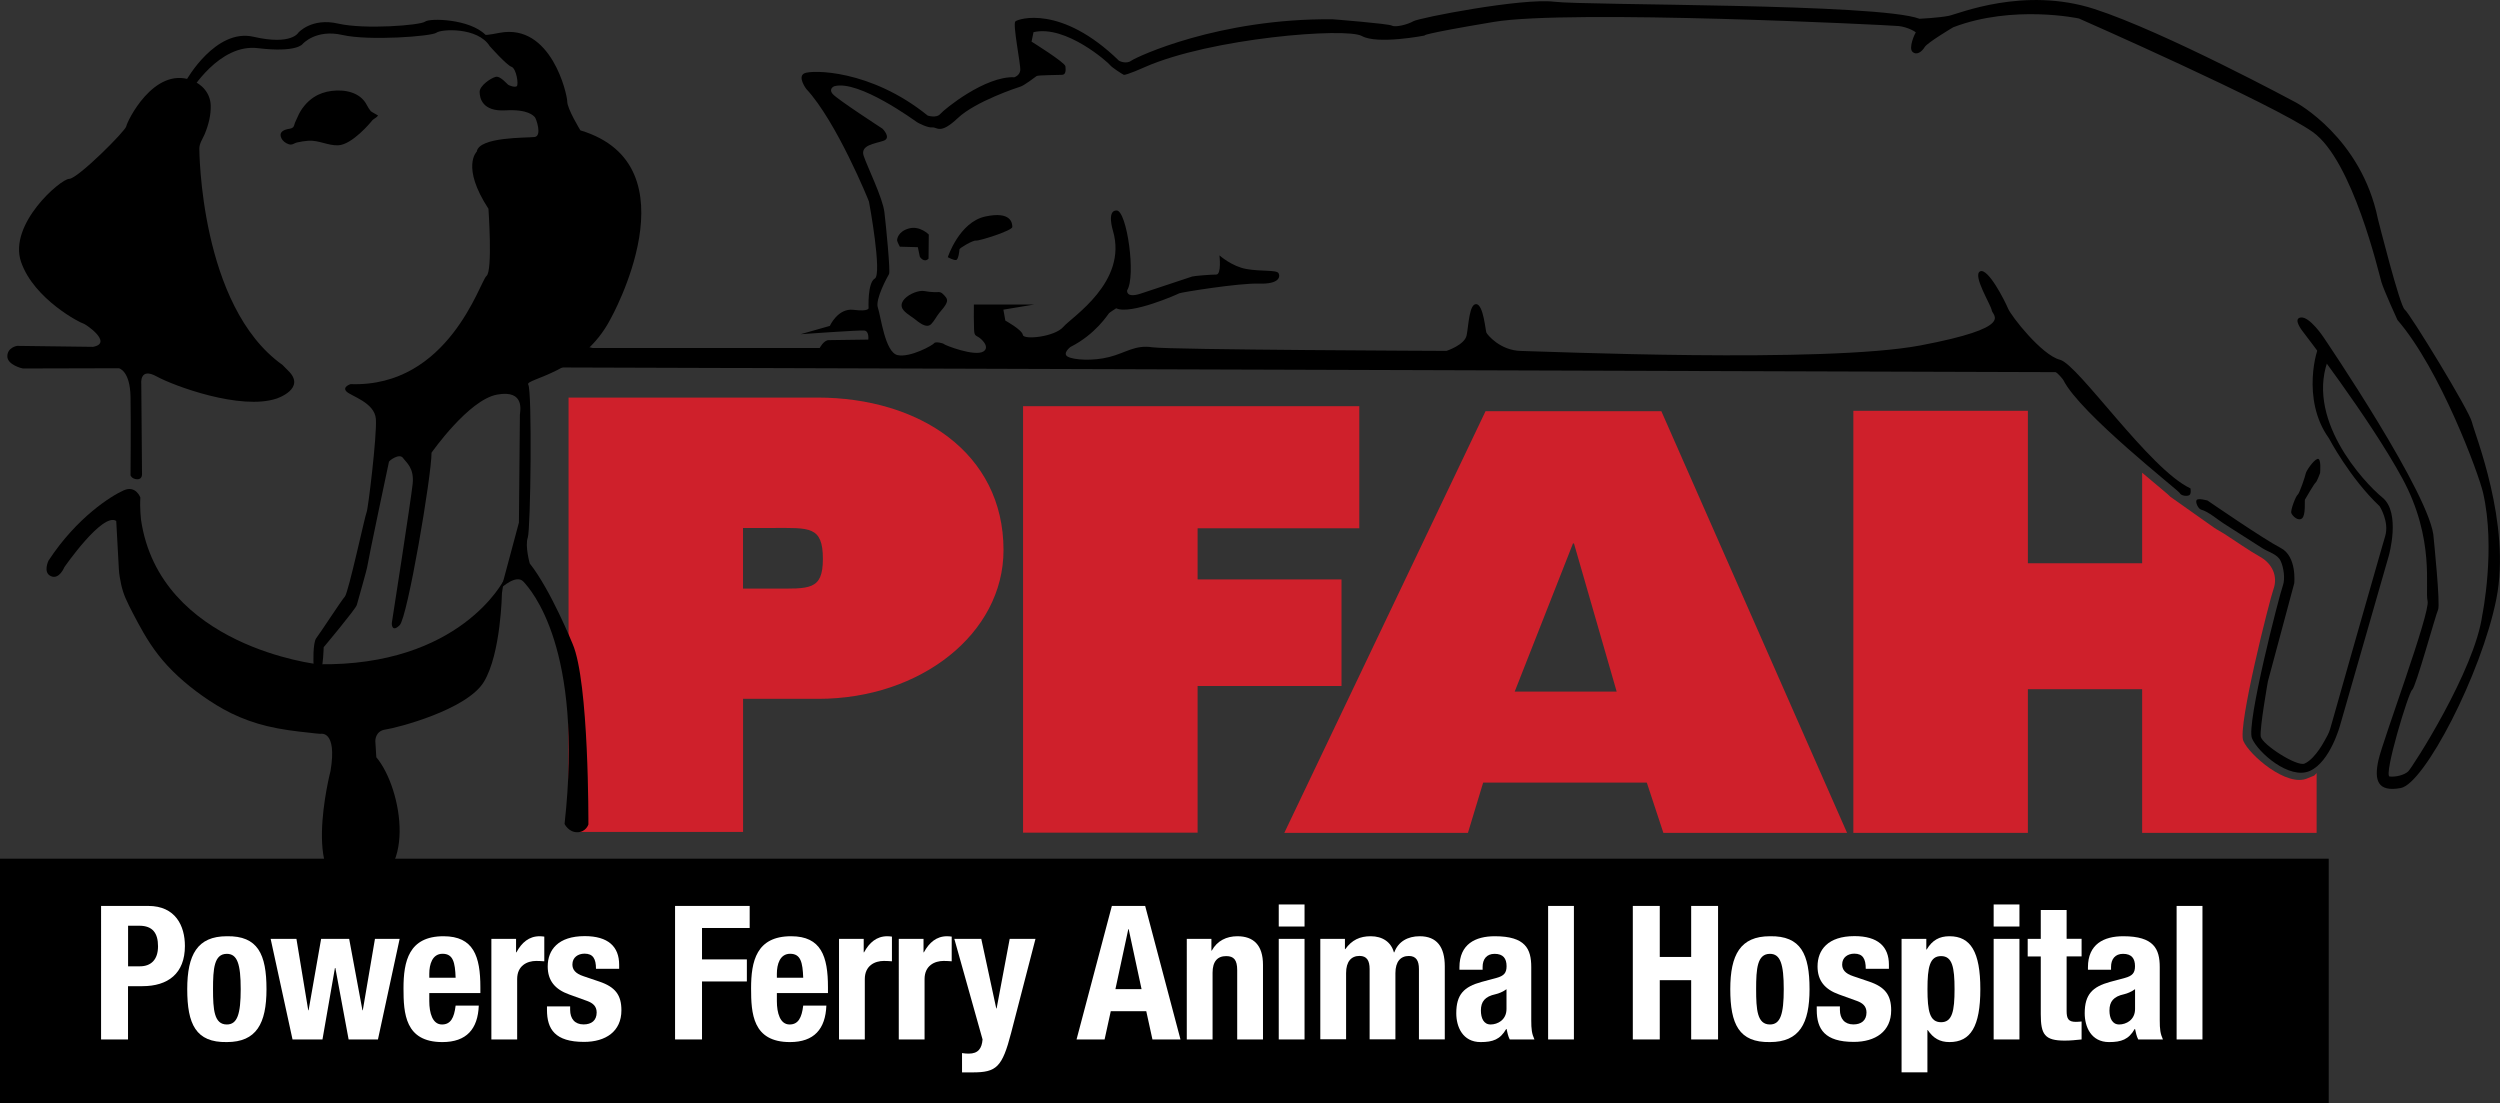<?xml version="1.0" encoding="utf-8"?>
<!-- Generator: Adobe Illustrator 27.7.0, SVG Export Plug-In . SVG Version: 6.00 Build 0)  -->
<svg version="1.1" id="Layer_1" xmlns="http://www.w3.org/2000/svg" xmlns:xlink="http://www.w3.org/1999/xlink" x="0px" y="0px"
	 viewBox="0 0 409.11 180.58" style="enable-background:new 0 0 409.11 180.58;" xml:space="preserve">
<rect x="0" y="0" width="409.11" height="180.58" fill="#333333" stroke="none"/>
<style type="text/css">
	.st0{fill:#CF202B;}
	.st1{fill:#FFFFFF;}
</style>
<g>
	<path class="st0" d="M93.04,134.77V65.06h40.74c16.63,0,30.44,9.02,30.44,24.95c0,13.73-13.65,24.35-30.28,24.35h-12.34v21.78
		H94.33L93.04,134.77z M121.59,96.32h4.92c5.9,0,8.15,0.35,8.15-4.86c0-5.41-2.24-5.06-8.15-5.06h-4.92V96.32z"/>
	<polygon class="st0" points="167.42,66.47 222.44,66.47 222.44,86.45 195.98,86.45 195.98,94.82 219.53,94.82 219.53,112.26 
		195.98,112.26 195.98,136.26 167.42,136.26 	"/>
	<path class="st0" d="M243.1,67.29h28.77l30.39,69h-30.06l-2.71-8.22h-26.78l-2.49,8.22h-30.05L243.1,67.29z M257.57,88.93h-0.16
		l-9.54,24.25h16.69L257.57,88.93z"/>
	<rect y="140.52" width="381.08" height="40.06"/>
	<path class="st1" d="M16.55,148.25h7.71c4.47,0,6,3.27,6,6.55c0,4.53-2.79,6.58-6.95,6.58h-2.36v8.72h-4.41V148.25z M20.96,158.13
		h1.96c1.74,0,2.94-1.04,2.94-3.27c0-2.14-0.86-3.37-3.06-3.37h-1.84V158.13z"/>
	<path class="st1" d="M37.12,153.21c5.08-0.09,6.49,2.94,6.49,8.66c0,5.63-1.65,8.66-6.49,8.66c-5.08,0.09-6.48-2.94-6.48-8.66
		C30.64,156.24,32.29,153.21,37.12,153.21 M37.12,167.65c1.71,0,2.27-1.68,2.27-5.78c0-4.1-0.55-5.78-2.27-5.78
		c-2.08,0-2.26,2.42-2.26,5.78S35.04,167.65,37.12,167.65"/>
	<polygon class="st1" points="44.29,153.64 48.51,153.64 50.44,165.32 50.5,165.32 52.55,153.64 57.14,153.64 59.31,165.32 
		59.37,165.32 61.36,153.64 65.4,153.64 61.85,170.1 57.05,170.1 54.88,158.41 54.81,158.41 52.77,170.1 47.87,170.1 	"/>
	<path class="st1" d="M70.25,162.51v1.32c0,1.93,0.52,3.82,2.08,3.82c1.41,0,1.99-1.07,2.23-3.09h3.79
		c-0.15,3.82-1.99,5.97-5.96,5.97c-6.12,0-6.36-4.71-6.36-8.81c0-4.41,0.86-8.51,6.55-8.51c4.93,0,6.03,3.3,6.03,8.35v0.95H70.25z
		 M74.56,160c-0.09-2.51-0.4-3.92-2.14-3.92c-1.68,0-2.17,1.74-2.17,3.27V160H74.56z"/>
	<path class="st1" d="M80.41,153.64h4.04v2.2h0.06c0.86-1.59,2.05-2.63,3.8-2.63c0.24,0,0.52,0.03,0.76,0.06v4.04
		c-0.43-0.03-0.89-0.06-1.32-0.06c-1.47,0-3.12,0.76-3.12,2.97v9.88h-4.22V153.64z"/>
	<path class="st1" d="M93.3,164.71v0.55c0,1.44,0.76,2.38,2.2,2.38c1.29,0,2.14-0.64,2.14-1.96c0-1.07-0.7-1.56-1.53-1.87
		l-2.96-1.07c-2.33-0.83-3.52-2.26-3.52-4.59c0-2.72,1.71-4.96,6.06-4.96c3.82,0,5.63,1.71,5.63,4.68v0.67h-3.79
		c0-1.65-0.49-2.48-1.87-2.48c-1.07,0-1.99,0.61-1.99,1.77c0,0.8,0.43,1.47,1.84,1.93l2.54,0.86c2.66,0.89,3.64,2.23,3.64,4.71
		c0,3.46-2.57,5.17-6.12,5.17c-4.74,0-6.06-2.08-6.06-5.23v-0.58H93.3z"/>
	<polygon class="st1" points="110.47,148.25 122.68,148.25 122.68,151.86 114.88,151.86 114.88,157 122.22,157 122.22,160.61 
		114.88,160.61 114.88,170.1 110.47,170.1 	"/>
	<path class="st1" d="M127.13,162.51v1.32c0,1.93,0.52,3.82,2.08,3.82c1.4,0,1.99-1.07,2.23-3.09h3.79
		c-0.15,3.82-1.99,5.97-5.96,5.97c-6.12,0-6.36-4.71-6.36-8.81c0-4.41,0.86-8.51,6.55-8.51c4.93,0,6.03,3.3,6.03,8.35v0.95H127.13z
		 M131.44,160c-0.09-2.51-0.4-3.92-2.14-3.92c-1.68,0-2.17,1.74-2.17,3.27V160H131.44z"/>
	<path class="st1" d="M137.3,153.64h4.04v2.2h0.06c0.86-1.59,2.05-2.63,3.8-2.63c0.25,0,0.52,0.03,0.76,0.06v4.04
		c-0.43-0.03-0.89-0.06-1.32-0.06c-1.47,0-3.12,0.76-3.12,2.97v9.88h-4.22V153.64z"/>
	<path class="st1" d="M147.09,153.64h4.04v2.2h0.06c0.86-1.59,2.05-2.63,3.79-2.63c0.25,0,0.52,0.03,0.76,0.06v4.04
		c-0.43-0.03-0.89-0.06-1.32-0.06c-1.47,0-3.12,0.76-3.12,2.97v9.88h-4.22V153.64z"/>
	<path class="st1" d="M157.43,172.33c0.37,0.06,0.73,0.09,1.1,0.09c1.56,0,2.14-0.86,2.26-2.32l-4.62-16.46h4.41l2.45,11.38h0.06
		l2.14-11.38h4.22l-3.98,15.36c-1.47,5.69-2.42,6.49-6.33,6.49h-1.71V172.33z"/>
	<path class="st1" d="M181.95,148.25h5.45l5.78,21.85h-4.59l-1.01-4.62h-5.81l-1.01,4.62h-4.59L181.95,148.25z M182.53,161.87h4.28
		l-2.11-9.82h-0.06L182.53,161.87z"/>
	<path class="st1" d="M194.2,153.64h4.04v1.92h0.06c0.89-1.62,2.42-2.35,4.19-2.35c2.63,0,4.19,1.44,4.19,4.68v12.21h-4.22v-11.35
		c0-1.66-0.55-2.29-1.8-2.29c-1.44,0-2.23,0.89-2.23,2.72v10.92h-4.22V153.64z"/>
	<path class="st1" d="M209.26,148.01h4.22v3.61h-4.22V148.01z M209.26,153.64h4.22v16.46h-4.22V153.64z"/>
	<path class="st1" d="M216.05,153.64h4.04v1.68h0.06c1.07-1.5,2.39-2.11,4.16-2.11c1.93,0,3.33,0.95,3.79,2.63h0.07
		c0.64-1.74,2.17-2.63,4.16-2.63c2.79,0,4.1,1.74,4.1,4.92v11.96h-4.23v-11.51c0-1.37-0.46-2.14-1.65-2.14
		c-1.35,0-2.2,0.92-2.2,2.81v10.83h-4.22v-11.51c0-1.37-0.46-2.14-1.65-2.14c-1.35,0-2.2,0.92-2.2,2.81v10.83h-4.22V153.64z"/>
	<path class="st1" d="M238.83,158.69v-0.4c0-3.79,2.6-5.08,5.79-5.08c5.02,0,5.96,2.08,5.96,5.05v8.66c0,1.53,0.09,2.23,0.52,3.18
		h-4.04c-0.27-0.52-0.4-1.16-0.52-1.71h-0.06c-0.98,1.71-2.17,2.14-4.19,2.14c-2.94,0-3.98-2.51-3.98-4.71
		c0-3.09,1.25-4.34,4.16-5.14l2.39-0.64c1.26-0.34,1.68-0.83,1.68-1.93c0-1.26-0.55-2.02-1.96-2.02c-1.29,0-1.96,0.86-1.96,2.14
		v0.46H238.83z M246.54,161.87c-0.58,0.43-1.28,0.71-1.81,0.83c-1.71,0.37-2.39,1.19-2.39,2.66c0,1.26,0.46,2.29,1.59,2.29
		c1.13,0,2.6-0.73,2.6-2.54V161.87z"/>
	<rect x="253.34" y="148.25" class="st1" width="4.22" height="21.85"/>
	<polygon class="st1" points="267.2,148.25 271.61,148.25 271.61,156.6 276.75,156.6 276.75,148.25 281.15,148.25 281.15,170.1 
		276.75,170.1 276.75,160.4 271.61,160.4 271.61,170.1 267.2,170.1 	"/>
	<path class="st1" d="M289.64,153.21c5.08-0.09,6.48,2.94,6.48,8.66c0,5.63-1.65,8.66-6.48,8.66c-5.08,0.09-6.49-2.94-6.49-8.66
		C283.15,156.24,284.8,153.21,289.64,153.21 M289.64,167.65c1.71,0,2.26-1.68,2.26-5.78c0-4.1-0.55-5.78-2.26-5.78
		c-2.08,0-2.26,2.42-2.26,5.78S287.55,167.65,289.64,167.65"/>
	<path class="st1" d="M301.09,164.71v0.55c0,1.44,0.77,2.38,2.21,2.38c1.28,0,2.14-0.64,2.14-1.96c0-1.07-0.7-1.56-1.53-1.87
		l-2.96-1.07c-2.33-0.83-3.52-2.26-3.52-4.59c0-2.72,1.71-4.96,6.05-4.96c3.83,0,5.63,1.71,5.63,4.68v0.67h-3.79
		c0-1.65-0.49-2.48-1.87-2.48c-1.07,0-1.99,0.61-1.99,1.77c0,0.8,0.43,1.47,1.84,1.93l2.54,0.86c2.66,0.89,3.64,2.23,3.64,4.71
		c0,3.46-2.57,5.17-6.12,5.17c-4.74,0-6.06-2.08-6.06-5.23v-0.58H301.09z"/>
	<path class="st1" d="M311.19,153.64h4.04v1.74h0.06c0.92-1.53,2.08-2.17,3.73-2.17c3.46,0,5.05,2.54,5.05,8.66
		c0,6.12-1.59,8.66-5.05,8.66c-1.59,0-2.66-0.64-3.55-1.96h-0.06v6.91h-4.23V153.64z M317.65,167.28c1.83,0,2.2-1.84,2.2-5.41
		c0-3.58-0.37-5.41-2.2-5.41c-1.87,0-2.23,1.83-2.23,5.41C315.42,165.45,315.78,167.28,317.65,167.28"/>
	<path class="st1" d="M326.25,148.01h4.22v3.61h-4.22V148.01z M326.25,153.64h4.22v16.46h-4.22V153.64z"/>
	<path class="st1" d="M333.97,148.92h4.22v4.71h2.45v2.88h-2.45v8.9c0,1.29,0.28,1.81,1.5,1.81c0.34,0,0.67-0.03,0.95-0.06v2.94
		c-0.92,0.09-1.78,0.19-2.76,0.19c-3.3,0-3.92-1.01-3.92-4.34v-9.43h-2.14v-2.88h2.14V148.92z"/>
	<path class="st1" d="M341.68,158.69v-0.4c0-3.79,2.6-5.08,5.78-5.08c5.02,0,5.97,2.08,5.97,5.05v8.66c0,1.53,0.09,2.23,0.52,3.18
		h-4.04c-0.28-0.52-0.4-1.16-0.52-1.71h-0.06c-0.98,1.71-2.17,2.14-4.2,2.14c-2.94,0-3.98-2.51-3.98-4.71
		c0-3.09,1.26-4.34,4.16-5.14l2.39-0.64c1.26-0.34,1.68-0.83,1.68-1.93c0-1.26-0.55-2.02-1.96-2.02c-1.29,0-1.96,0.86-1.96,2.14
		v0.46H341.68z M349.39,161.87c-0.58,0.43-1.29,0.71-1.8,0.83c-1.71,0.37-2.39,1.19-2.39,2.66c0,1.26,0.46,2.29,1.59,2.29
		c1.13,0,2.6-0.73,2.6-2.54V161.87z"/>
	<rect x="356.19" y="148.25" class="st1" width="4.23" height="21.85"/>
	<path d="M22.97,81.42c0,0-0.74-2.06-2.72-1.18c-1.99,0.88-7.64,4.37-12.31,11.5c0,0-0.96,1.95,0.4,2.55
		c1.36,0.6,2.19-1.47,2.19-1.47s6.26-9.05,8.49-7.57c0.14,2.63,0.3,5.26,0.43,7.89c0.04,0.84,0.21,1.71,0.38,2.52
		c0.17,0.77,0.41,1.52,0.72,2.24c0.36,0.84,0.78,1.65,1.2,2.46c0.56,1.08,1.13,2.15,1.74,3.2c0.73,1.26,1.53,2.47,2.42,3.62
		c0.97,1.24,2.04,2.39,3.2,3.46c1.24,1.15,2.57,2.21,3.95,3.19c1.52,1.08,3.11,2.07,4.78,2.89c1.88,0.92,3.85,1.62,5.89,2.11
		c2.28,0.55,4.61,0.84,6.94,1.08c0.58,0.06,1.17,0.15,1.75,0.18c0,0,2.79-0.72,1.67,6.06c0,0-5.26,20.29,4.54,19.17
		c9.81-1.12,7.25-16.3,2.95-21.4l-0.16-2.63c0,0-0.08-1.67,1.67-1.91c1.75-0.24,13.31-3.19,16.1-7.81
		c2.79-4.62,2.95-14.51,2.95-14.51l0.32-2.15c0,0-7.1,14.19-30.45,13.79c0,0-25.91-2.87-28.94-23.68
		C23.08,85.01,22.85,83.17,22.97,81.42"/>
	<path d="M32.62,24.32c0,0,0.05,25.77,13.6,35.39l0.89,0.9c3.15,2.99-1.87,4.62-1.87,4.62c-5.86,1.95-16.78-2.07-19.61-3.63
		c-2.83-1.56-2.51,1.2-2.51,1.2l0.12,14.75c0,0,0.08,0.92-0.8,0.88c-0.88-0.04-1.08-0.64-1.08-0.64s0.08-8.57,0-12.87
		c-0.08-4.3-1.91-4.66-1.91-4.66S3.87,60.3,3.75,60.3c-0.12,0-2.59-0.6-2.55-2.03s1.59-1.67,1.59-1.67l12.44,0.16
		c3.39-0.64-1.36-3.83-1.63-3.83c-0.28,0-8.02-3.89-10.15-10.06c-2.13-6.17,6.48-13.6,7.87-13.6c1.38,0,9.25-7.87,9.35-8.61
		c0.1-0.75,4.46-9.78,10.63-7.55c1.81,0.65,3.12,2.2,3.18,4.12c0.06,1.6-0.37,3.24-0.98,4.71C33.17,22.72,32.62,23.45,32.62,24.32"
		/>
	<path d="M47.6,23.66c-0.11,0-0.22-0.02-0.36-0.06c-0.5-0.17-0.97-0.51-1.2-1c-0.4-0.86,0.18-1.27,0.97-1.46
		c0.32-0.08,0.71-0.07,0.96-0.32c0.17-0.18,0.21-0.51,0.3-0.73c0.13-0.33,0.3-0.64,0.44-0.97c0.53-1.28,1.49-2.45,2.64-3.21
		c0.87-0.57,1.87-0.9,2.9-1.03c2.16-0.28,4.72,0.2,5.79,2.33c0.15,0.3,0.41,0.71,0.63,0.98c0.08,0.1,1.21,0.7,1.2,0.72
		c-0.42,0.52-0.75,0.46-1.12,1c0,0-3.11,3.79-5.42,3.87c-1.68,0.06-3.16-0.86-4.87-0.75c-0.63,0.04-1.26,0.15-1.88,0.29
		C48.18,23.43,47.94,23.65,47.6,23.66"/>
	<path class="st1" d="M98.69,26.44c0,0,4.2,1.12,3.72,9.99c0,0-1.75,10.25-2.66,10.95c0,0-1.17,0.32-1.06-0.53
		c0.11-0.85-1.97-8.45-2.5-8.98c-0.53-0.53-0.21-8.98,1.54-10.74C97.73,27.13,98.59,26.51,98.69,26.44"/>
	<path d="M79.44,5.69c-2.62-2.62-9.13-2.75-9.88-2.15c-0.76,0.6-9.89,1.32-14.23,0.32c-4.34-1-6.5,1.48-6.5,1.48
		s-1.12,2.11-7.33,0.68c-6.22-1.44-11,7.09-11,7.09c-0.8,1.7,0.69,1.86,0.69,1.86s4.67-7.86,11-7.09c6.38,0.77,7.33-0.68,7.33-0.68
		s2.15-2.47,6.5-1.48c4.34,1,14.64,0.23,15.4-0.37c0.76-0.6,6.76-0.95,8.72,2.2c0,0,2.76,3.11,3.56,3.38
		c0.8,0.26,1.22,2.97,0.85,3.19c-0.37,0.21-1.12-0.11-1.33-0.21c-0.21-0.1-1.33-1.54-2.12-1.33c-0.8,0.21-2.61,1.44-2.61,2.45
		s0.43,3.24,4.2,3.03c3.77-0.22,4.62,0.9,4.84,1.12c0.21,0.22,1.22,3.08-0.05,3.24c-1.28,0.16-9.09-0.06-9.46,2.39
		c0,0-2.6,2.44,1.91,9.35c0,0,0.72,10.2-0.32,11c-1.04,0.8-6.14,18.26-22.24,17.7c0,0-1.4,0.44-0.68,1.2
		c0.72,0.76,4.62,1.79,4.82,4.5c0.2,2.71-1.3,14.92-1.51,15.24c-0.21,0.32-2.98,13.18-3.56,13.82c-0.58,0.64-4.09,6.06-4.68,6.8
		c-0.59,0.75-0.48,4.25-0.43,4.52c0.05,0.27,0.9,1.12,1.22,0.64c0.32-0.48,0.42-3.67,0.42-3.67s5.26-6.27,5.42-6.91
		c0.16-0.64,1.7-5.9,1.75-6.48c0.05-0.58,3.45-16.74,3.51-16.95c0.05-0.21,1.7-1.44,2.29-0.64c0.58,0.8,1.86,1.65,1.59,4.25
		c-0.27,2.6-3.35,22.42-3.4,22.69c-0.05,0.27,0,1.7,1.28,0.43c1.28-1.28,5.21-24.39,5.21-28.22c0,0,6.06-8.67,10.74-9.51
		c4.68-0.85,3.72,2.87,3.72,3.3c0,0.42-0.16,17.64-0.16,17.64l-2.45,9.14l-0.42,1.54c0,0,2.44-2.28,3.61-1.01
		c1.17,1.28,9.92,10.79,6.73,39.65c0,0,0.64,1.36,2.07,1.36c1.44,0,1.83-1.28,1.83-1.28s0.12-23.34-2.59-29.56
		c0,0-3.59-8.85-7.01-13.15c0,0-0.8-2.87-0.32-4.23c0.48-1.36,0.72-24.07,0.08-25.03c-0.64-0.96,8.85-1.83,13.47-10.76
		c0,0,14.11-25.11-4.94-30.85c0,0-2.15-3.51-2.15-4.7S90.21,3.77,81.76,5.37C81.76,5.37,79.56,5.81,79.44,5.69"/>
	<path class="st0" d="M377.6,127.37c-3.35,1.51-9.55-3.83-10.5-6.15c-0.96-2.31,4.36-23.23,4.92-24.74
		c0.82-2.24-0.25-4.28-2.15-5.35c-2-1.13-3.92-2.51-5.86-3.76c-0.55-0.36-1.18-0.66-1.71-1.03l-7.14-5.05
		c-0.08-0.16-2-1.72-4.61-3.93v14.82h-18.7V67.23h-28.56v69.06h28.56v-23.51h18.7v23.51h28.55v-9.79
		C378.62,127.12,378.66,126.89,377.6,127.37"/>
	<path d="M379.67,77.41c0,0,0.24-2.55-0.44-2.31s-1.83,1.95-1.91,2.39c-0.08,0.44-1.04,3.31-1.32,3.47
		c-0.28,0.16-1.2,2.51-1.04,2.99c0.16,0.48,1.12,1.4,1.75,0.88c0.64-0.52,0.4-2.91,0.48-3.07c0.08-0.16,1.55-2.67,1.75-2.79
		C379.15,78.84,379.67,77.41,379.67,77.41"/>
	<path d="M151.95,42.33l0.04-3.95c0,0-1.44-1.48-3.23-1c-1.79,0.48-1.99,1.75-1.95,1.99c0.04,0.24,0.44,1,0.44,1l2.95,0.08
		l0.32,1.55C150.51,42.01,151.19,43.09,151.95,42.33"/>
	<path d="M155.1,42.09c0,0,1.87-5.74,6.14-6.66c4.26-0.92,4.42,1.12,4.42,1.71c0,0.6-5.42,2.31-5.94,2.23
		c-0.52-0.08-2.71,1.24-2.71,1.43c0,0.2-0.16,1.71-0.56,1.75C156.05,42.61,155.1,42.09,155.1,42.09"/>
	<path d="M148.02,48.92c0.8-0.88,2.42-1.46,3.25-1.29c0.53,0.11,1.08,0.15,1.62,0.18c0.57,0.03,0.95-0.16,1.39,0.28
		c0.36,0.36,0.84,0.77,0.67,1.32c-0.23,0.72-0.81,1.24-1.26,1.82c-0.46,0.58-0.78,1.26-1.3,1.8c-0.81,0.84-2.16-0.4-2.82-0.91
		c-0.57-0.43-1.83-1.13-2-1.89C147.46,49.75,147.66,49.31,148.02,48.92"/>
	<path d="M336.38,60.9L90.61,60.13c0,0,2.8-3.74,3.9-3.64c1.11,0.09,2.49,0.46,2.49,0.46h37.14c0,0,0.65-1.29,1.48-1.29
		c0.83,0,6.47-0.09,6.47-0.09s0.18-1.39-0.65-1.48c-0.83-0.09-10.42,0.6-10.42,0.6l4.78-1.36c0,0,1.32-2.95,3.87-2.63
		c2.55,0.32,2.47-0.28,2.47-0.28s-0.2-4.15,1.02-4.84c1.22-0.69-0.9-12.38-0.96-12.59c-0.05-0.21-5.32-13.13-10.26-18.44
		c0,0-1.49-1.97-0.32-2.55c1.17-0.58,10.79-0.69,20.19,6.91c0,0,1.44,0.48,2.07-0.27s7.33-6.22,12.12-6c0,0,0.85-0.27,0.96-1.12
		c0.11-0.85-1.28-7.6-0.8-8.02c0.48-0.43,7.5-2.77,16.95,6.43c0,0,1.12,0.64,2.02,0c0.9-0.64,14.27-6.94,32.92-6.78
		c0,0,9.17,0.72,9.73,1.04c0.56,0.32,2.55-0.16,3.51-0.72c0.96-0.56,17.78-3.83,23.04-3.19c5.26,0.64,53.09,0.24,59.79,2.79
		c0,0,3.19-0.16,4.78-0.48c1.59-0.32,12.28-4.86,23.84-1.12c11.56,3.75,33,15.31,33,15.31s10.68,5.74,13.39,19.05
		c0,0,3.59,14.27,4.39,14.83c0.8,0.56,10.6,16.58,11,18.42c0.4,1.83,6.46,16.58,3.99,28.94c-2.47,12.36-11.8,30.21-15.63,30.93
		c-3.83,0.72-4.38-1.28-3.67-4.54c0.72-3.27,8.53-24.15,8.05-26.07c-0.48-1.91,1.28-10.12-4.15-20.09
		c-5.42-9.96-16.26-23.99-16.26-23.99s-1.75-2.15-0.32-2.31c1.44-0.16,3.67,3.19,3.67,3.19s17.94,26.37,18.06,32.98
		c0,0,1.11,10.8,0.72,11.64c-0.4,0.84-3.66,12.74-4.25,13.13c-0.59,0.39-4.72,14.08-3.68,14.18c1.04,0.1,2.38-0.24,3.03-0.83
		c0.65-0.59,10.9-16.53,12.13-25.58c0,0,2.23-10.88,0.13-20.03c-0.71-3.08-6.99-20.14-14.01-28.27c0,0-2.23-4.86-2.63-6.22
		c-0.4-1.36-4.7-19.93-11.24-24.55c-6.54-4.62-38.26-18.57-38.26-18.57s-10.76-2.31-20.57,1.44c0,0-4.23,2.51-4.66,3.23
		s-1.28,1.43-1.99,0.8c-0.72-0.64,0.4-3.07,0.52-3.15c0.12-0.08-1.28-0.92-2.79-1.08c-1.52-0.16-53.89-2.75-66.25-0.68
		c-12.36,2.07-11.32,2.23-11.32,2.23s-7.73,1.51-10.28,0.08c-2.55-1.43-24.71,0.32-35.55,5.1c0,0-3.11,1.4-3.43,1.24
		c-0.32-0.16-1.99-1.24-2.23-1.59c-0.24-0.36-7.21-6.62-12.52-5.38l-0.32,1.55c0,0,5.46,3.39,5.54,4.03
		c0.08,0.64,0.08,1.36-0.52,1.4c-0.6,0.04-3.99,0.04-4.19,0.2c-0.2,0.16-2.07,1.55-2.59,1.71c-0.52,0.16-7.41,2.43-10.32,5.18
		c-2.91,2.75-3.35,1.44-4.15,1.52c-0.8,0.08-2.31-0.72-2.55-0.88c-0.24-0.16-9.53-6.98-13.51-5.86c0,0-1,0.4-0.24,1.28
		c0.76,0.88,8.13,5.66,8.13,5.66s1.55,1.52,0.16,1.99c-1.4,0.48-3.83,0.68-3.23,2.47c0.6,1.79,3.11,6.86,3.39,9.21
		c0.28,2.35,1,9.73,0.76,10.12c-0.24,0.4-2.31,4.15-1.83,5.5c0.48,1.36,1.16,7.33,3.23,7.77c2.07,0.44,5.78-1.63,5.98-1.95
		c0.2-0.32,1.52,0,1.63,0.16c0.12,0.16,4.98,2.07,6.42,1.2c0.64-0.39,0.48-1.01,0.1-1.52c-0.19-0.26-0.43-0.49-0.68-0.69
		c-0.38-0.3-0.78-0.31-0.88-0.83c-0.07-0.37-0.06-0.81-0.07-1.19c-0.04-0.94-0.03-1.88-0.02-2.82c0-0.03,0-0.64,0-0.64h9.89
		l-5.06,0.84l0.32,1.79c0,0,2.75,1.51,2.87,2.35c0.12,0.84,5.22,0.32,6.62-1.32c1.4-1.63,10.56-7.33,8.13-15.7
		c0,0-1.08-3.39,0.6-3.35c1.67,0.04,3.19,10.76,1.71,13.07c0,0-0.24,1.32,2.15,0.56c0,0,8.13-2.71,8.5-2.82
		c0.37-0.11,3.03-0.32,3.93-0.32c0.9,0,0.53-3.14,0.53-3.14s2.02,1.81,4.41,2.23c2.39,0.43,4.94,0.11,5.26,0.69
		c0.32,0.58,0.11,1.81-3.19,1.7c-3.29-0.11-12.81,1.44-13.07,1.59c-0.26,0.16-7.97,3.56-10.31,2.45c0,0-1.01,0.64-1.17,0.8
		c-0.16,0.16-2.18,3.45-6.32,5.53c0,0-1.38,1.06-0.43,1.59c0.96,0.53,4.09,0.75,6.8,0.05c2.71-0.69,4.2-2.02,7.02-1.59
		c2.82,0.42,48.15,0.59,48.15,0.59s2.98-0.96,3.3-2.55c0.32-1.6,0.42-5.21,1.59-5.1c1.17,0.11,1.49,4.36,1.65,4.68
		c0.16,0.32,2.23,2.92,5.68,2.98c3.46,0.05,49.58,2.07,65.32-0.9c15.73-2.98,11.79-4.89,11.69-5.74c-0.1-0.85-3.19-5.74-1.91-6.38
		c1.28-0.64,4.04,4.78,4.57,6.06c0.53,1.28,5.53,7.65,8.5,8.4c2.98,0.74,14.67,17.96,21.36,21.05c0,0,0.16,0.85-0.16,1.09
		c-0.32,0.24-1.36,0.16-1.59-0.32c-0.24-0.48-16.3-12.99-19.05-18.49C337.65,62.14,336.74,61.02,336.38,60.9"/>
	<path d="M361.25,81.91c0,0-1.55-0.44-1.79-0.08c-0.24,0.36,0.28,1.44,0.72,1.56c1.27,0.35,2.65,1.61,3.75,2.3
		c2.11,1.33,4.21,2.68,6.31,4.03c0.96,0.62,2.43,0.95,2.96,2.05c0.51,1.06,0.78,2.94,0.38,4.05c-0.56,1.51-6.02,22.68-5.06,24.99
		c0.96,2.31,6.14,6.86,9.49,5.34c3.35-1.51,4.94-7.49,4.94-7.49l7.97-27.74c0,0,1.99-7.02-1.04-9.49s-13.02-13.16-8.63-23.2
		c0,0-1.33-1.63-1.69-1.59c-0.36,0.04-3.07,8.66,1.56,15.09c0,0,3.4,6.49,8.29,11.11c0,0,1.64,2.55,0.9,4.94
		c-0.14,0.47-0.28,0.93-0.41,1.4c-0.23,0.8-0.46,1.6-0.69,2.4c-0.33,1.14-0.66,2.28-0.98,3.43c-0.38,1.33-0.76,2.66-1.14,3.98
		c-0.4,1.41-0.81,2.83-1.21,4.24c-0.41,1.42-0.81,2.85-1.22,4.28c-0.38,1.35-0.77,2.7-1.15,4.05c-0.33,1.18-0.67,2.35-1,3.53
		c-0.25,0.87-0.49,1.74-0.74,2.61c-0.15,0.53-0.3,1.07-0.46,1.6c-0.2,0.7-0.59,1.35-0.94,1.98c-0.53,0.95-1.15,1.89-1.9,2.67
		c-0.39,0.4-0.82,0.77-1.33,1c-1.24,0.57-6.96-3.13-7.18-4.41c-0.21-1.28,1.17-9.04,1.17-9.04l4.31-16.05c0,0,0.48-4.41-2.23-5.79
		C370.47,88.26,361.25,81.91,361.25,81.91"/>
</g>
</svg>
